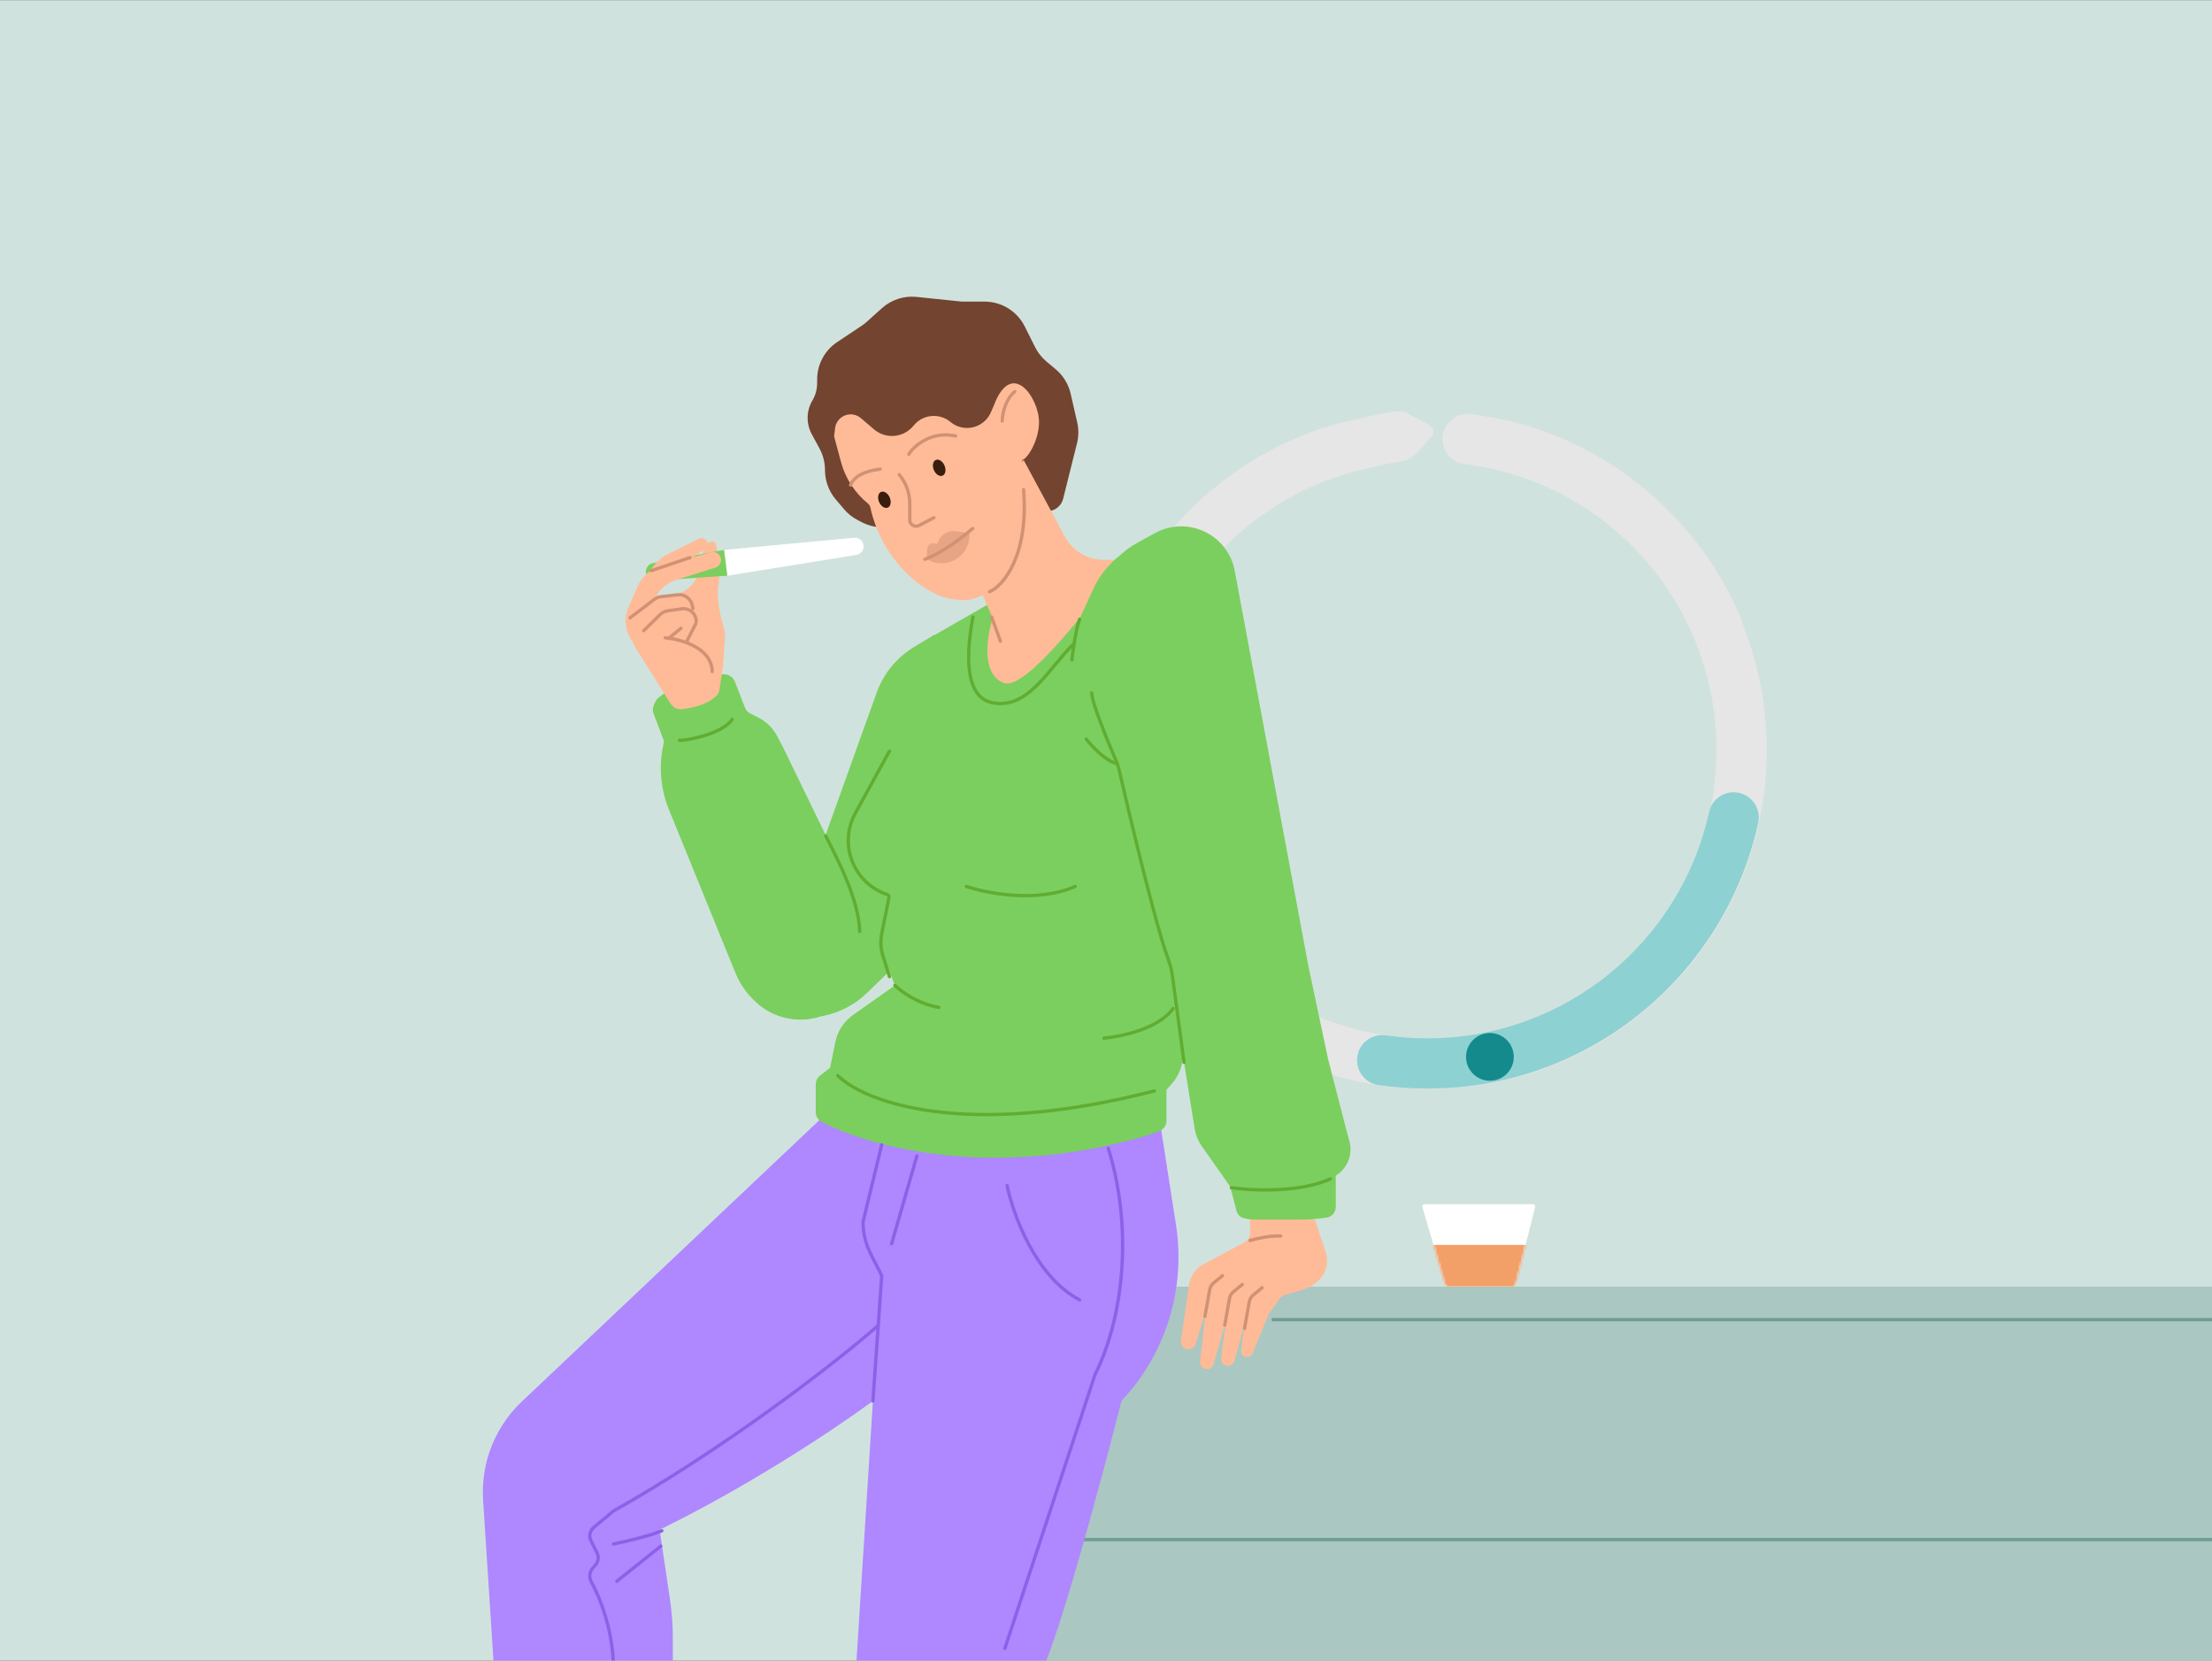 <?xml version="1.0" encoding="utf-8"?>
<svg xmlns="http://www.w3.org/2000/svg" fill="none" height="563" viewBox="0 0 1006 755" width="750">
<rect x="0" y="0" width="1006" height="755" fill="#333333" stroke="none"/>
<g clip-path="url(#clip0_4800_4950)">
<rect fill="#D0E2DE" height="755" transform="matrix(-1 0 0 1 1006 0)" width="1006"/>
<path clip-rule="evenodd" d="M672.927 199.684C674.446 193.556 680.645 189.82 686.773 191.339C753.815 207.957 803.5 268.64 803.5 340.956C803.5 426.045 734.692 495.074 649.75 495.074C564.808 495.074 496 426.045 496 340.956C496 269.545 544.449 209.479 610.215 191.984C616.316 190.361 622.578 193.991 624.201 200.092C625.824 206.194 622.194 212.455 616.092 214.078C560.125 228.966 518.862 280.13 518.862 340.956C518.862 413.474 577.491 472.211 649.75 472.211C722.009 472.211 780.638 413.474 780.638 340.956C780.638 279.357 738.32 227.67 681.272 213.53C675.145 212.011 671.408 205.812 672.927 199.684Z" fill="#E6E6E6" fill-rule="evenodd"/>
<path clip-rule="evenodd" d="M790.901 360.45C797.069 361.8 800.973 367.895 799.622 374.062C784.483 443.189 722.915 494.94 649.233 494.94C641.677 494.94 634.241 494.395 626.964 493.34C620.716 492.434 616.386 486.635 617.292 480.387C618.197 474.139 623.997 469.808 630.245 470.714C636.438 471.612 642.778 472.078 649.233 472.078C711.947 472.078 764.4 428.028 777.289 369.171C778.64 363.004 784.734 359.099 790.901 360.45Z" fill="#8ED1D2" fill-rule="evenodd"/>
<path clip-rule="evenodd" d="M656.125 198.192C656.892 191.926 662.594 187.468 668.861 188.235C724.326 195.027 770.63 231.284 791.703 280.837C794.174 286.647 791.467 293.359 785.657 295.83C779.847 298.301 773.135 295.594 770.664 289.784C752.708 247.559 713.244 216.704 666.082 210.928C659.816 210.161 655.358 204.459 656.125 198.192Z" fill="#E6E6E6" fill-rule="evenodd"/>
<path clip-rule="evenodd" d="M646.747 196.447C647.844 202.664 643.694 208.593 637.476 209.69C628.055 211.353 621.032 213.094 619.159 213.558C619 213.597 618.878 213.627 618.795 213.647C578.508 223.432 545.465 251.863 529.365 289.298C526.871 295.098 520.147 297.777 514.348 295.283C508.548 292.789 505.868 286.065 508.363 280.266C527.262 236.32 566.028 202.936 613.399 191.431C613.475 191.412 613.591 191.384 613.744 191.346C615.638 190.876 623.298 188.977 633.503 187.176C639.72 186.079 645.65 190.229 646.747 196.447Z" fill="#E6E6E6" fill-rule="evenodd"/>
<path d="M650.907 198.589C652.418 196.937 651.966 194.303 649.991 193.249L639.668 187.741C637.097 186.368 634.095 188.626 634.699 191.477L637.589 205.112C638.168 207.842 641.591 208.775 643.475 206.715L650.907 198.589Z" fill="#E6E6E6"/>
<path clip-rule="evenodd" d="M649.804 193.6L639.481 188.091C637.208 186.878 634.553 188.874 635.088 191.395L637.978 205.03C638.49 207.444 641.517 208.268 643.182 206.447L650.614 198.321C651.95 196.86 651.55 194.532 649.804 193.6ZM649.991 193.249C651.966 194.303 652.418 196.937 650.907 198.589L643.475 206.715C641.591 208.775 638.168 207.842 637.589 205.112L634.699 191.477C634.095 188.626 637.097 186.368 639.668 187.741L649.991 193.249Z" fill="#E6E6E6" fill-rule="evenodd"/>
<path d="M677.602 491.367C683.599 491.367 688.462 486.505 688.462 480.508C688.462 474.51 683.599 469.648 677.602 469.648C671.604 469.648 666.742 474.51 666.742 480.508C666.742 486.505 671.604 491.367 677.602 491.367Z" fill="#158A8C"/>
<rect fill="#AAC7C2" height="220" width="587" x="472" y="585"/>
<path d="M485 700H1053" stroke="#6F9C94" stroke-linecap="round" stroke-width="1.5"/>
<path d="M415.655 294.151L425 288.5L441 350L403.5 442.5L394.384 451.356C388.909 456.674 382.027 460.315 374.55 461.849L366.5 463.5L359 457V425.5L398.702 314.869C401.806 306.221 407.792 298.905 415.655 294.151Z" fill="#7BCF5E"/>
<path d="M534.823 556.864L528 513L374 508L237.331 637.232C230.549 643.645 225.456 651.633 222.504 660.488C220.19 667.43 219.242 674.755 219.713 682.058L227 795L306 805V744.841C306 738.955 305.567 733.077 304.704 727.255L300 695.5C338 677 376.5 652 397 637L387 795H464L473 761C480.2 749.8 501.667 670.333 510 637C530.191 615.547 539.352 585.975 534.823 556.864Z" fill="#AF87FF"/>
<path d="M424.5 289L451.5 273.5L504.5 261H535L555.5 295L558.376 394.222C558.458 397.042 557.942 399.848 556.862 402.454L539.522 444.325C538.517 446.751 538 449.352 538 451.978V479.438C538 484.311 536.221 489.016 532.997 492.67L530.5 495.5V509.566C530.5 511.635 529.226 513.49 527.295 514.233L524 515.5C452.562 537.392 394.462 521.238 373.424 509.885C371.887 509.055 371 507.433 371 505.686V492.962C371 491.41 371.721 489.945 372.951 488.999L377.5 485.5L379.909 473.755C380.931 468.773 383.813 464.368 387.968 461.435L407 448L402.259 435.966C401.103 433.03 400.657 429.863 400.959 426.722L402.536 410.327C402.812 407.456 401.188 404.74 398.528 403.625C391.749 400.782 387.109 394.409 386.486 387.084L386.285 384.725C385.78 378.794 387.593 372.932 390.691 367.849C403.726 346.463 418.632 307.337 424.5 289Z" fill="#7BCF5E"/>
<path d="M389.958 236.344L391.891 237.357C395.318 239.152 399.185 239.936 403.041 239.617L464.984 234.494L477.626 232.236C478.707 232.043 479.73 231.612 480.623 230.975C482.053 229.954 483.072 228.457 483.498 226.752L489.814 201.487C490.594 198.37 490.626 195.112 489.908 191.98L486.916 178.926C485.925 174.6 483.55 170.715 480.151 167.86L475.872 164.265C473.737 162.472 471.992 160.26 470.745 157.766L466.032 148.34C462.576 141.427 455.511 137.061 447.782 137.061H437.437L416.841 134.93C411.115 134.338 405.406 136.191 401.12 140.034L394.144 146.288C393.42 146.937 392.651 147.534 391.842 148.073L380.718 155.489C375.041 159.273 371.632 165.644 371.632 172.467V174.132C371.632 176.913 370.885 179.644 369.47 182.038C366.696 186.732 366.586 192.537 369.178 197.333L372.748 203.937C374.359 206.917 375.202 210.299 375.202 213.687C375.202 218.513 376.913 223.252 380.03 226.937L383.849 231.45C385.55 233.46 387.625 235.122 389.958 236.344Z" fill="#734430"/>
<path d="M484.336 243.982L465.5 209L463.5 213L446 268.5L451.5 281C448.833 289.167 446.1 306.5 456.5 310.5C466.29 314.265 495.309 276.088 509.106 257.693C510.095 256.375 509.148 254.5 507.5 254.5H501.946C494.588 254.5 487.825 250.46 484.336 243.982Z" fill="#FFBB97"/>
<path d="M510.914 251.111L507.8 253.746C503.321 257.536 499.731 262.264 497.284 267.595L487 290L508 345C509.964 357.176 521.73 409.076 530.991 437.457C531.33 438.496 531.586 439.542 531.758 440.622L537.75 478.25L543.27 512.918C543.75 515.933 544.914 518.797 546.672 521.292L559.5 539.5L562.355 550.511C562.76 552.073 563.883 553.368 565.446 553.769C575.3 556.298 592.569 555.005 603.28 553.606C605.718 553.288 607.5 551.19 607.5 548.731V534.5C612.828 531.244 615.356 524.852 613.695 518.832L612.5 514.5L604 481.5L595 439L561.547 259.483C560.245 252.5 556.007 246.412 549.91 242.768C542.377 238.265 533.022 238.088 525.323 242.302L517.546 246.559C515.188 247.85 512.966 249.375 510.914 251.111Z" fill="#7BCF5E"/>
<path d="M390 409.5L387.5 426L372 462.5L370.481 462.843C361.652 464.837 352.397 462.673 345.367 456.973C340.534 453.055 336.77 447.979 334.423 442.216L304.228 368.065C300.493 358.895 299.566 348.823 301.562 339.125L302 337L297.23 324.424C296.762 323.191 296.8 321.824 297.336 320.62L298.049 319.014C298.346 318.346 298.784 317.746 299.35 317.283C308.752 309.596 319.96 308.232 327.967 306.607C330.544 306.083 333.24 307.403 334.193 309.853L338.801 321.703C339.251 322.859 340.115 323.807 341.225 324.362L344.708 326.104C348.473 327.987 351.548 331.009 353.495 334.741L356.5 340.5L390 409.5Z" fill="#7BCF5E"/>
<path d="M309 336.5C310.5 337 328.5 334 333 327" stroke="#61AC32" stroke-linecap="round" stroke-width="1.5"/>
<path d="M397 637L401 580C397 571.5 392.5 566 392.5 555.5L401 520.5" stroke="#8D60E7" stroke-linecap="round" stroke-width="1.5"/>
<path d="M504 522C515 557 511.6 597.8 498 625L457 749.5" stroke="#8D60E7" stroke-linecap="round" stroke-width="1.5"/>
<path d="M405.5 565.5L417 525.5" stroke="#8D60E7" stroke-linecap="round" stroke-width="1.5"/>
<path d="M458 539C460.667 552 471 580.6 491 591" stroke="#8D60E7" stroke-linecap="round" stroke-width="1.5"/>
<path d="M279 702C284 701 295.4 698.4 301 696" stroke="#8D60E7" stroke-linecap="round" stroke-width="1.5"/>
<path d="M300.5 703L280.5 719" stroke="#8D60E7" stroke-linecap="round" stroke-width="1.5"/>
<path d="M399 603C378.057 621.284 328.272 659.293 279.4 686.776C279.133 686.925 278.882 687.098 278.647 687.294L270.042 694.465C268.26 695.95 267.733 698.467 268.771 700.542L271.515 706.031C272.415 707.83 272.149 709.993 270.839 711.521L269.465 713.124C268.007 714.825 267.866 717.278 268.937 719.246C273.135 726.949 279 741.875 279 759" stroke="#8D60E7" stroke-linecap="round" stroke-width="1.5"/>
<path d="M325.92 316.207C321.538 320.549 314.282 321.953 310.049 322.406C307.968 322.629 306.022 321.546 304.91 319.773L289.364 294.991C286.509 290.441 286.028 284.686 289.27 280.402C293.797 274.419 299.733 269.257 301.643 271.205C303.469 273.069 305.792 273.713 307.579 273.843C308.947 273.942 310.24 273.374 311.391 272.629C317.422 268.725 325.507 271.83 327.375 278.767L329.328 286.023C329.678 287.322 329.808 288.671 329.713 290.013L328.816 302.673L327.235 313.398C327.08 314.448 326.673 315.46 325.92 316.207Z" fill="#FFBB97"/>
<path d="M326.714 266.206C325.688 270.612 327.576 280.083 328.67 284.359L297.559 270.961L303.749 270.838C310.751 270.7 316.717 265.717 318.102 258.852L319.8 250.429C320.337 247.771 323.467 244.797 325.365 246.734C325.976 247.358 328.005 260.659 326.714 266.206Z" fill="#FFBB97"/>
<path d="M392.73 247.872C392.463 245.767 390.575 244.253 388.462 244.45L329.281 249.965L330.772 261.709L389.453 252.252C391.548 251.915 392.998 249.977 392.73 247.872Z" fill="white"/>
<path d="M293.746 260.445C293.477 258.326 294.907 256.364 297.007 255.973L329.28 249.964L330.772 261.708L298.021 263.959C295.89 264.105 294.015 262.564 293.746 260.445Z" fill="#7BCF5E"/>
<path d="M287.636 291.524L290.898 295.805L294.953 291.831L296.336 277.502C296.961 271.036 301.388 265.568 307.583 263.612L325.394 257.99C327.223 257.413 328.278 255.502 327.792 253.646C327.286 251.716 325.307 250.566 323.38 251.082L300.947 257.084C298.251 257.805 295.788 259.21 293.795 261.163L293.473 261.479C291.985 262.938 290.793 264.669 289.961 266.579L285.783 276.17C284.952 278.079 284.519 280.138 284.513 282.22C284.502 285.581 285.6 288.851 287.636 291.524Z" fill="#FFBB97"/>
<path d="M295.997 259.404L295.281 261.482C294.873 262.665 295.169 263.977 296.045 264.871C297.514 266.37 299.991 266.137 301.155 264.391L302.922 261.739C303.369 261.069 303.949 260.497 304.625 260.06L320.603 249.727C321.432 249.191 321.915 248.256 321.873 247.269C321.788 245.256 319.659 243.997 317.854 244.891L303.408 252.044C302.154 252.664 301.006 253.48 300.007 254.459L297.681 256.739C296.92 257.484 296.344 258.397 295.997 259.404Z" fill="#FFBB97"/>
<path d="M296.203 259.414L313.832 253.465" stroke="#D19174" stroke-linecap="round" stroke-width="1.5"/>
<path d="M286.547 280.857L297.622 272.447C298.491 271.787 299.522 271.373 300.606 271.248L308.195 270.377C311.361 270.014 314.27 272.155 314.864 275.286L315.133 276.704" stroke="#D19174" stroke-linecap="round" stroke-width="1.5"/>
<path d="M292.766 286.685L300.24 279.359C301.167 278.45 302.361 277.862 303.646 277.68L310.067 276.773C313.655 276.267 316.811 279.165 316.61 282.782V282.782" stroke="#D19174" stroke-linecap="round" stroke-width="1.5"/>
<path d="M302.562 289.923C308.363 290.426 323.684 293.888 323.896 305.305" stroke="#D19174" stroke-linecap="round" stroke-width="1.5"/>
<path d="M312.063 292.108L316.355 283.676" stroke="#D19174" stroke-linecap="round" stroke-width="1.5"/>
<path d="M304.115 290.192L309.693 285.584" stroke="#D19174" stroke-linecap="round" stroke-width="1.5"/>
<path d="M382.48 210.025L379.336 198.308L379.788 194.612C380.309 190.346 384.454 187.505 388.621 188.557C389.684 188.825 390.67 189.334 391.505 190.045L397.499 195.155C402.781 199.658 410.711 199.035 415.225 193.763L415.731 193.171C419.931 188.266 427.294 187.648 432.252 191.785C438.293 196.826 447.482 194.653 450.626 187.44L451.985 184.322C460.11 162.677 472.537 180.932 472.537 191.832C472.537 200.553 466.966 208.865 464.889 209.038L466.805 219.727C467.375 222.903 467.661 226.123 467.661 229.349V237.245C467.661 242.952 465.958 248.528 462.77 253.262L457.107 261.671C453.496 267.033 448.027 270.868 441.756 272.435C440.261 272.809 438.714 272.929 437.179 272.789L434.817 272.575C430.658 272.196 426.638 270.884 423.056 268.735L420.557 267.236C419.186 266.413 417.88 265.486 416.651 264.464L416.099 264.005C405.784 255.425 398.636 243.641 395.79 230.53C395.658 229.922 395.316 229.372 394.833 228.98C388.849 224.136 384.475 217.461 382.48 210.025Z" fill="#FFBB97"/>
<path d="M408.969 215.73V215.73C412.057 219.436 413.748 224.107 413.748 228.931V236.33C413.748 238.484 416.033 239.869 417.942 238.873L424.741 235.326" stroke="#D19174" stroke-linecap="round" stroke-width="1.5"/>
<path d="M400.348 213.226C392.042 214.264 388.097 217.171 386.852 220.493" stroke="#D19174" stroke-linecap="round" stroke-width="1.5"/>
<path d="M413.328 206.478C415.058 203.363 423.191 195.577 434.61 198.173" stroke="#D19174" stroke-linecap="round" stroke-width="1.5"/>
<path d="M421.633 249.73V254.233L422.012 254.445C430.89 259.426 441.72 252.436 440.839 242.294L434.335 241.481C430.892 241.051 427.637 243.155 426.616 246.472C426.445 247.028 425.851 247.333 425.299 247.15L425.24 247.13C423.465 246.538 421.633 247.859 421.633 249.73Z" fill="#D19174" fill-opacity="0.5"/>
<path d="M420.594 254.233C426.304 252.156 434.609 246.966 442.395 240.218" stroke="#D19174" stroke-linecap="round" stroke-width="1.5"/>
<ellipse cx="427.138" cy="212.642" fill="#391D0F" rx="2.624" ry="3.885" transform="rotate(-23.398 427.138 212.642)"/>
<ellipse cx="402.224" cy="227.177" fill="#391D0F" rx="2.624" ry="3.885" transform="rotate(-23.398 402.224 227.177)"/>
<path d="M455.812 191.354C455.812 187.894 457.395 181.294 461.548 177.972" stroke="#D19174" stroke-linecap="round" stroke-width="1.5"/>
<path d="M450 269C456.213 266.451 468 252.5 465.5 222.5" stroke="#D19174" stroke-linecap="round" stroke-width="1.5"/>
<path d="M381 489C392.667 500.667 437.8 518.4 525 496" stroke="#61AC32" stroke-linecap="round" stroke-width="1.5"/>
<path d="M407 448C409.667 450.667 417.4 456.4 427 458" stroke="#61AC32" stroke-linecap="round" stroke-width="1.5"/>
<path d="M502 472C509.833 471.333 527.1 467.7 533.5 458.5" stroke="#61AC32" stroke-linecap="round" stroke-width="1.5"/>
<path d="M538.5 483L533.117 443.078C532.711 440.066 531.693 437.147 530.672 434.284C525.456 419.646 514.614 374.598 508.914 349.804C508.635 348.592 508.25 347.43 507.758 346.287C503.59 336.607 496.5 319.142 496.5 315" stroke="#61AC32" stroke-linecap="round" stroke-width="1.5"/>
<path d="M494 336C496.5 339.167 502.7 345.8 507.5 347" stroke="#61AC32" stroke-linecap="round" stroke-width="1.5"/>
<path d="M439.5 403C448.833 406.167 471.8 410.6 489 403" stroke="#61AC32" stroke-linecap="round" stroke-width="1.5"/>
<path d="M404.5 341.5L388.999 369.707C381.206 383.888 388.217 401.661 403.592 406.702V406.702C404.11 406.872 404.42 407.402 404.313 407.937L400.998 424.51C400.343 427.784 400.519 431.171 401.508 434.36L404.5 444" stroke="#61AC32" stroke-linecap="round" stroke-width="1.5"/>
<path d="M560 540C569.167 541.333 591 542.4 605 536" stroke="#61AC32" stroke-linecap="round" stroke-width="1.5"/>
<path d="M487.5 300C488 295.5 489.4 285.5 491 281.5" stroke="#61AC32" stroke-linecap="round" stroke-width="1.5"/>
<path d="M442.499 280.5C439.832 294.667 437.716 316.916 451.498 319.5C467.499 322.5 476.498 304.5 487.998 293" stroke="#61AC32" stroke-linecap="round" stroke-width="1.5"/>
<path d="M455 291.5L451 280.5" stroke="#D19174" stroke-linecap="round" stroke-width="1.5"/>
<path d="M375.5 380C381 390.667 390.6 409.1 391 423.5" stroke="#61AC32" stroke-linecap="round" stroke-width="1.5"/>
<path d="M568.5 560.5V554.5H598L601 563.5L602.93 569.291C605.491 576.972 600.081 584.995 592 585.5L558.5 584.5C554.635 584.5 551.219 587.016 550.073 590.708L543.75 611.083C543.304 612.52 541.974 613.5 540.469 613.5C538.376 613.5 536.769 611.644 537.069 609.572L540.724 584.357C541.222 580.92 543.031 577.809 545.773 575.677C545.924 575.559 546.085 575.455 546.254 575.364L565.853 564.912C567.482 564.043 568.5 562.347 568.5 560.5Z" fill="#FFBB97"/>
<path d="M584.832 588.549C599.362 584.906 597.699 583.685 598.5 580H581L568.952 590.263C568.017 591.06 567.408 592.173 567.241 593.39L564.429 613.874C564.202 615.527 565.487 617 567.155 617C568.271 617 569.277 616.326 569.7 615.293L577 597.5L581.917 590.534C582.615 589.545 583.658 588.843 584.832 588.549Z" fill="#FFBB97"/>
<path d="M571.058 594.33C583.878 591.045 588.225 583.564 589 580H574L560.978 588.247C559.725 589.041 558.888 590.35 558.696 591.821L555.324 617.528C555.135 618.972 555.974 620.354 557.343 620.852C559.045 621.471 560.914 620.509 561.399 618.764L567.163 598.013C567.675 596.17 569.205 594.805 571.058 594.33Z" fill="#FFBB97"/>
<path d="M577.988 576.054L578 576H563L551.249 584.705C550.133 585.531 549.412 586.783 549.256 588.163L545.777 619.038C545.615 620.482 546.462 621.85 547.828 622.347C549.543 622.97 551.426 622.009 551.927 620.255L559.148 594.982C559.67 593.155 561.197 591.814 563.029 591.312C575.41 587.921 577.208 579.646 577.988 576.054Z" fill="#FFBB97"/>
<path d="M568.5 564C571.333 563.167 578.1 561.6 582.5 562" stroke="#D19174" stroke-linecap="round" stroke-width="1.5"/>
<path d="M566 604L568.175 591.82C568.385 590.646 569.008 589.585 569.931 588.829L574 585.5" stroke="#D19174" stroke-linecap="round" stroke-width="1.5"/>
<path d="M557 602.5L559.175 590.32C559.385 589.146 560.008 588.085 560.931 587.329L565 584" stroke="#D19174" stroke-linecap="round" stroke-width="1.5"/>
<path d="M548 598.5L550.175 586.32C550.385 585.146 551.008 584.085 551.931 583.329L556 580" stroke="#D19174" stroke-linecap="round" stroke-width="1.5"/>
<path d="M579 600H1053" stroke="#6F9C94" stroke-linecap="round" stroke-width="1.5"/>
<path d="M647.596 548.57C647.549 548.41 647.669 548.25 647.835 548.25H697.215C697.378 548.25 697.497 548.403 697.457 548.561L688.464 584.061C688.436 584.172 688.336 584.25 688.222 584.25H658.249C658.138 584.25 658.04 584.177 658.009 584.07L647.596 548.57Z" fill="white" stroke="white" stroke-linecap="round" stroke-width="1.5"/>
<mask height="38" id="mask0_4800_4950" maskUnits="userSpaceOnUse" style="mask-type:alpha" width="53" x="646" y="547">
<path d="M647.596 548.57C647.549 548.41 647.669 548.25 647.835 548.25H697.215C697.378 548.25 697.497 548.403 697.457 548.561L688.464 584.061C688.436 584.172 688.336 584.25 688.222 584.25H658.249C658.138 584.25 658.04 584.177 658.009 584.07L647.596 548.57Z" fill="white" stroke="white" stroke-linecap="round" stroke-width="1.5"/>
</mask>
<g mask="url(#mask0_4800_4950)">
<path d="M646.919 567.518C646.515 566.851 646.995 566 647.774 566H696.42C697.154 566 697.638 566.765 697.324 567.428L689.271 584.428C689.105 584.777 688.754 585 688.367 585H658.064C657.714 585 657.389 584.817 657.208 584.518L646.919 567.518Z" fill="#F29F68"/>
</g>
</g>
<defs>
<clipPath id="clip0_4800_4950">
<rect fill="white" height="755" transform="matrix(-1 0 0 1 1006 0)" width="1006"/>
</clipPath>
</defs>
</svg>